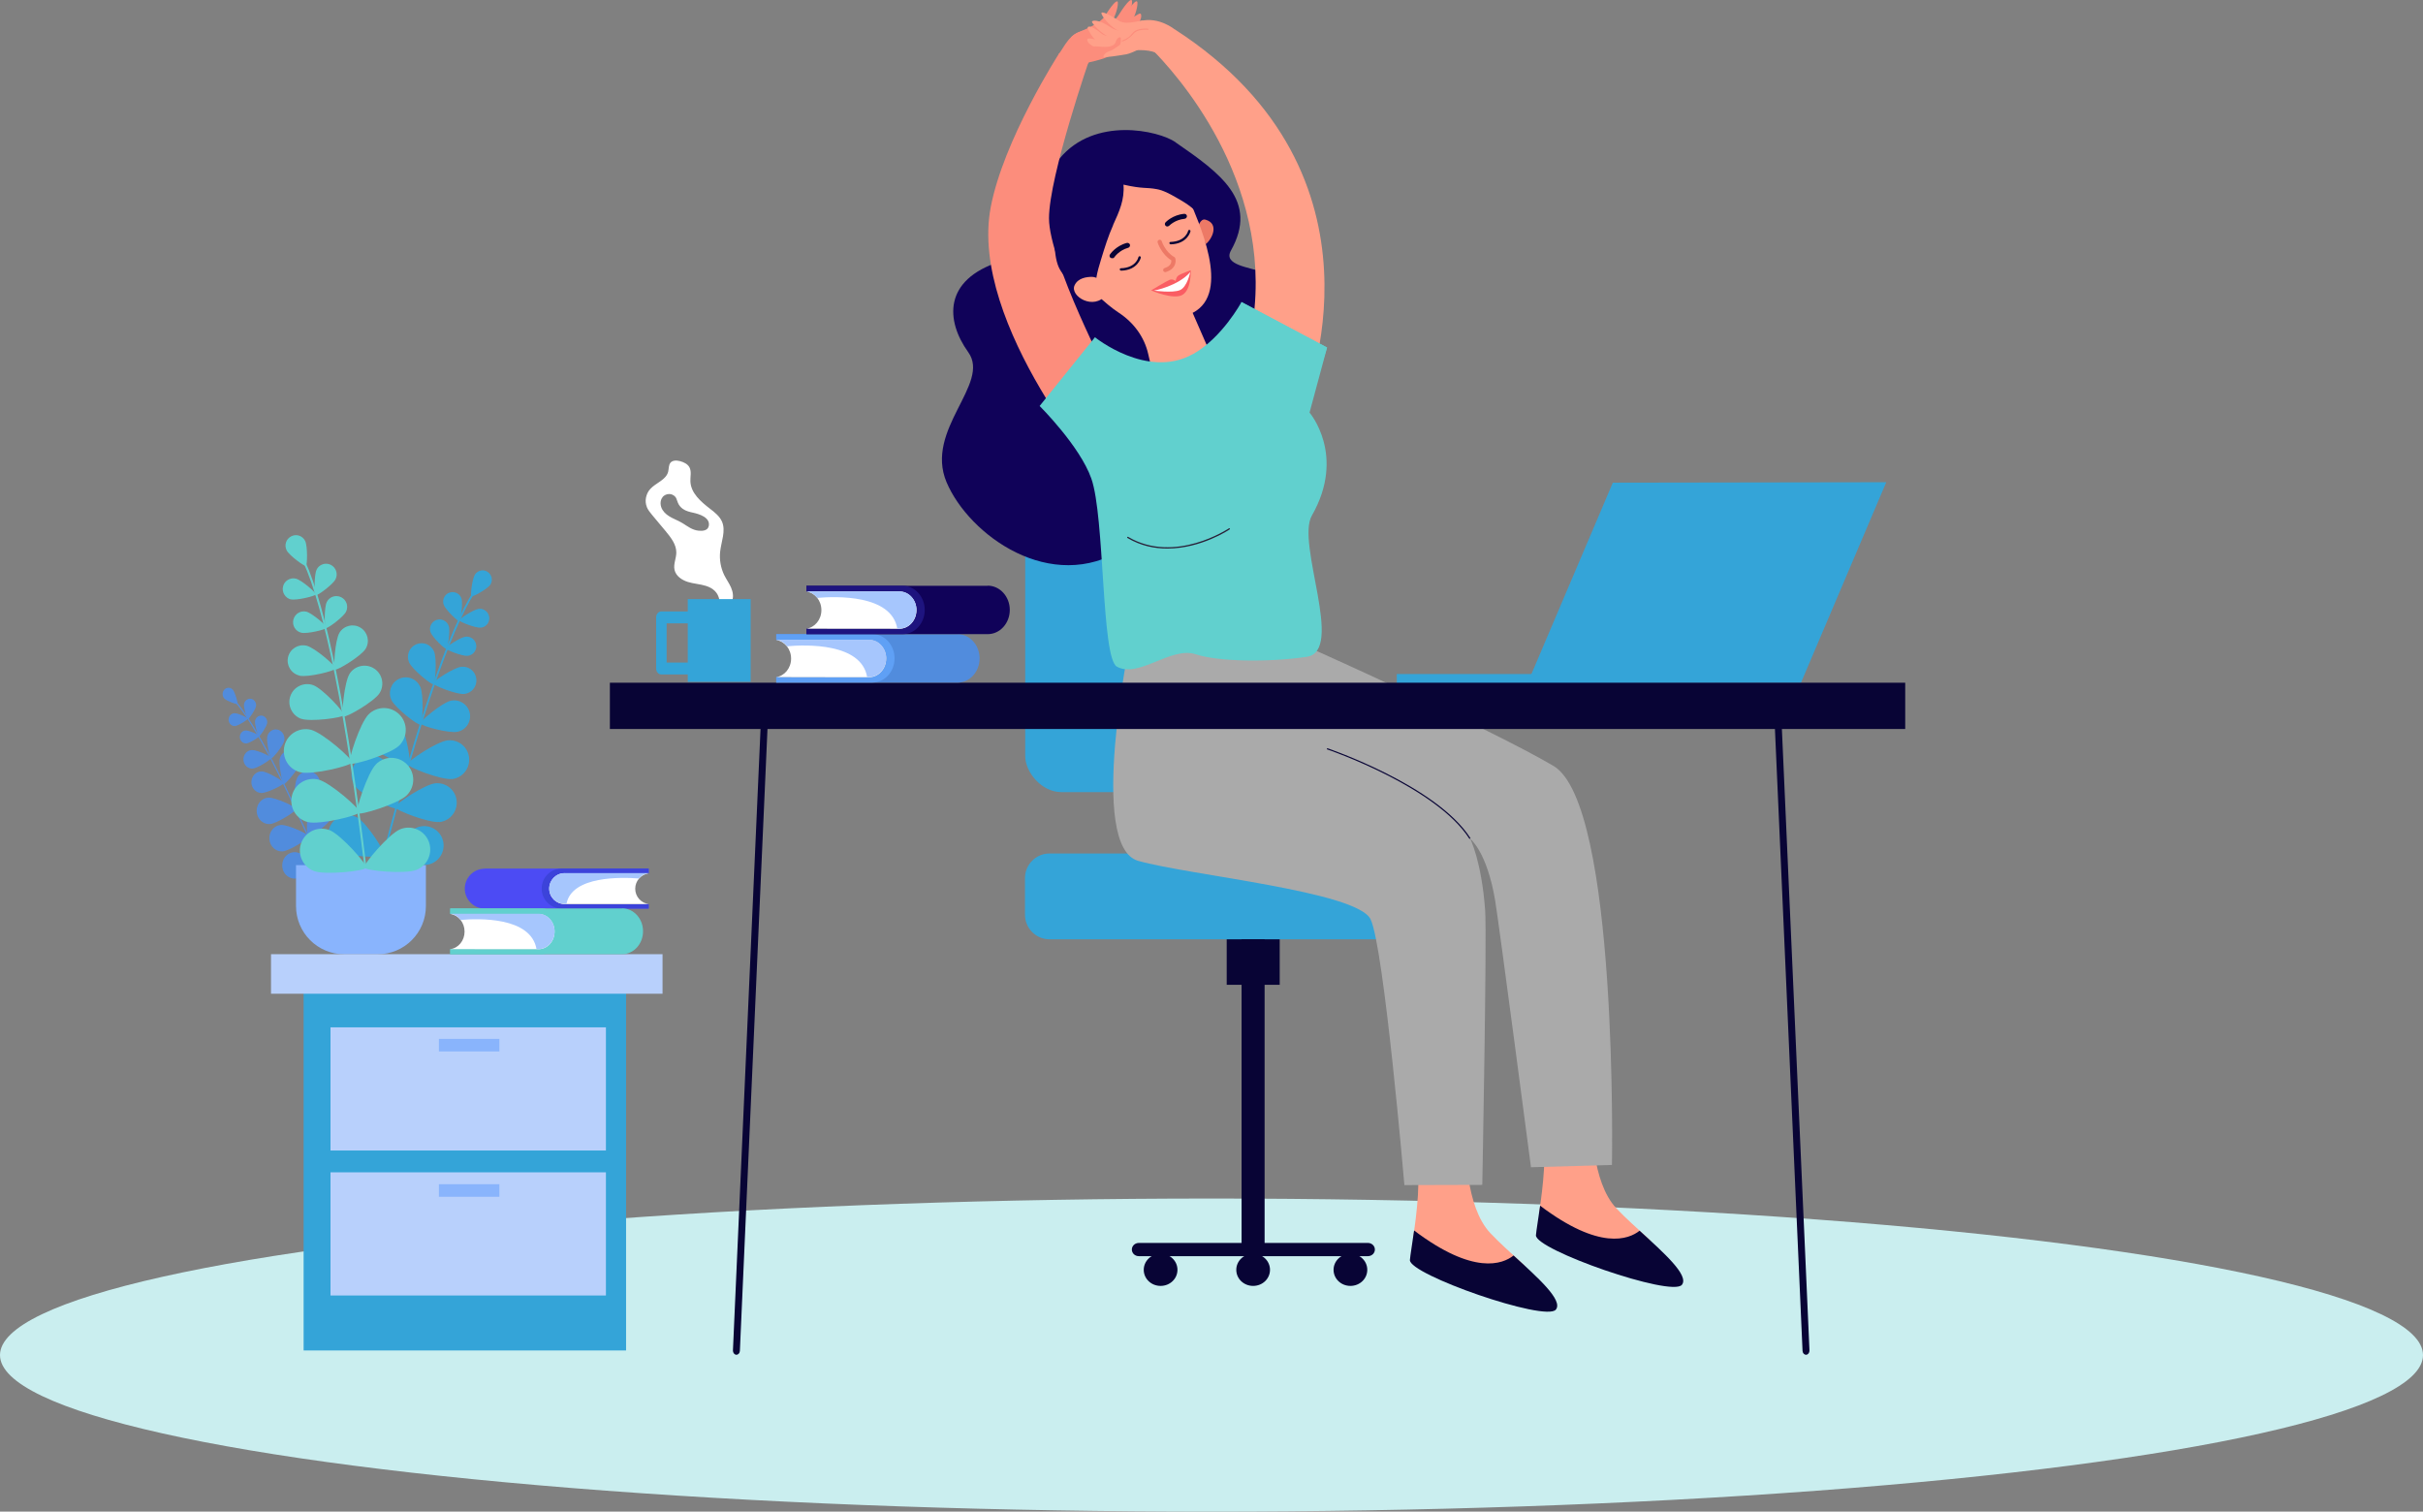 <?xml version="1.0" encoding="UTF-8" standalone="no"?>
<svg
   id="_Layer_"
   data-name=" Layer "
   version="1.1"
   viewBox="0 0 2199.4 1372.1"
   sodipodi:docname="illu-quick-start-edit.svg"
   inkscape:version="1.2.2 (b0a84865, 2022-12-01)"
   xmlns:inkscape="http://www.inkscape.org/namespaces/inkscape"
   xmlns:sodipodi="http://sodipodi.sourceforge.net/DTD/sodipodi-0.dtd"
   xmlns="http://www.w3.org/2000/svg"
   xmlns:svg="http://www.w3.org/2000/svg">
  <rect x="0" y="0" width="2199.4" height="1372.1" fill="#808080" stroke="none"/>
  <sodipodi:namedview
     id="namedview395"
     pagecolor="#ffffff"
     bordercolor="#000000"
     borderopacity="0.25"
     inkscape:showpageshadow="2"
     inkscape:pageopacity="0.0"
     inkscape:pagecheckerboard="0"
     inkscape:deskcolor="#d1d1d1"
     showgrid="false"
     inkscape:zoom="0.17199913"
     inkscape:cx="1098.8428"
     inkscape:cy="686.04999"
     inkscape:window-width="1309"
     inkscape:window-height="456"
     inkscape:window-x="0"
     inkscape:window-y="44"
     inkscape:window-maximized="0"
     inkscape:current-layer="_Layer_" />
  <defs
     id="defs134">
    <style
       id="style132">
      .cls-1 {
        fill: #b8d0fc;
      }

      .cls-1, .cls-2, .cls-3, .cls-4, .cls-5, .cls-6, .cls-7, .cls-8, .cls-9, .cls-10, .cls-11, .cls-12, .cls-13, .cls-14, .cls-15, .cls-16, .cls-17, .cls-18, .cls-19, .cls-20, .cls-21, .cls-22 {
        stroke-width: 0px;
      }

      .cls-2 {
        fill: #aaa;
      }

      .cls-3 {
        fill: #fc8d7c;
      }

      .cls-4, .cls-6, .cls-23 {
        isolation: isolate;
      }

      .cls-4, .cls-10 {
        fill: #34a4d8;
      }

      .cls-5 {
        fill: #a6c6fd;
      }

      .cls-6 {
        fill: #89b4fc;
      }

      .cls-7 {
        fill: #89b4fd;
      }

      .cls-8 {
        fill: #518cdd;
      }

      .cls-9 {
        fill: #ffa089;
      }

      .cls-11 {
        fill: #ed7966;
      }

      .cls-12 {
        fill: #caeeef;
      }

      .cls-13 {
        fill: #291f37;
      }

      .cls-14 {
        fill: #61d0ce;
      }

      .cls-15 {
        fill: #3c43da;
      }

      .cls-16 {
        fill: #1e147f;
      }

      .cls-17 {
        fill: #fa5d63;
      }

      .cls-18 {
        fill: #080435;
      }

      .cls-19 {
        fill: #100259;
      }

      .cls-20 {
        fill: #4c4bf4;
      }

      .cls-21 {
        fill: #fff;
      }

      .cls-22 {
        fill: #5fa0f5;
      }
    </style>
  </defs>
  <path
     class="cls-8"
     d="M291.9,787.6s0,0,.1,0c.3-.1.4-.5.3-.8-32.7-76.5-60.4-129.8-77.9-150.1-.4-.5-.7-.8-.8-1-.2-.3-.5-.3-.8-.1-.2.2-.3.5-.1.8.1.2.4.5.9,1.1,17.5,20.3,45.1,73.5,77.7,149.8.1.3.4.4.6.3h0Z"
     id="path136" />
  <path
     class="cls-8"
     d="M203.6,634c2.1,2.3,11.4,5.6,12,5,.6-.6-2.2-10.7-4.3-13-2.1-2.3-5.5-2.3-7.6-.1-2.1,2.2-2.2,5.8-.1,8.1h0Z"
     id="path138" />
  <path
     class="cls-8"
     d="M221.5,639.2c-.5,3.2,2.7,13.4,3.6,13.5s6.8-8.5,7.3-11.7c.5-3.2-1.6-6.2-4.6-6.7-3-.5-5.8,1.7-6.3,4.9Z"
     id="path140" />
  <path
     class="cls-8"
     d="M213.4,659c3-.2,11.7-5.8,11.6-6.7s-9.3-5.2-12.4-4.9c-3,.2-5.3,3-5.1,6.2.2,3.2,2.8,5.7,5.9,5.4h0Z"
     id="path142" />
  <path
     class="cls-8"
     d="M254,688.4c-1.3,5.2,2.2,22.9,3.6,23.3,1.4.4,12.9-12.9,14.2-18.1,1.3-5.2-1.6-10.6-6.5-12-4.9-1.4-10,1.7-11.3,6.9h0Z"
     id="path144" />
  <path
     class="cls-8"
     d="M237.1,719.8c5.1.2,20.4-7.4,20.5-9s-14.7-10.4-19.8-10.6-9.4,4-9.6,9.4c-.2,5.4,3.8,10,8.9,10.2h0Z"
     id="path146" />
  <path
     class="cls-8"
     d="M269.6,706.4c-2.9,5.9-3.1,27.9-1.6,28.8,1.6.9,18.6-11.7,21.5-17.6s.8-13.1-4.7-16.2-12.4-.9-15.3,5h0Z"
     id="path148" />
  <path
     class="cls-8"
     d="M245,748c6.2-.4,24-11.8,23.9-13.7-.1-1.9-19.1-10.7-25.4-10.3s-10.9,6.2-10.5,12.8c.4,6.6,5.8,11.6,12,11.2h0Z"
     id="path150" />
  <path
     class="cls-8"
     d="M281.1,731.2c-2.9,5.9-3.1,27.9-1.6,28.8,1.6.9,18.6-11.7,21.5-17.6s.8-13.1-4.7-16.2-12.4-.9-15.3,5h0Z"
     id="path152" />
  <path
     class="cls-8"
     d="M256.5,772.8c6.2-.4,24-11.8,23.9-13.7-.1-1.9-19.1-10.7-25.4-10.3s-10.9,6.2-10.5,12.8c.4,6.6,5.8,11.6,12,11.2h0Z"
     id="path154" />
  <path
     class="cls-8"
     d="M303.1,761.3c-4.8,4.2-12.9,24.5-11.8,26s21.4-3.3,26.2-7.5c4.8-4.2,5.5-11.8,1.5-16.9-4-5.1-11.1-5.8-15.9-1.6h0Z"
     id="path156" />
  <path
     class="cls-8"
     d="M266.9,797.5c6.2.4,25.2-8.5,25.3-10.4.1-1.9-17.7-13.2-24-13.6s-11.6,4.6-12,11.3,4.4,12.3,10.6,12.7h0Z"
     id="path158" />
  <path
     class="cls-8"
     d="M231.5,654.5c-.5,3.2,2.7,13.6,3.6,13.8s6.9-8.7,7.4-11.9-1.6-6.3-4.6-6.8c-3.1-.5-5.9,1.7-6.4,4.9Z"
     id="path160" />
  <path
     class="cls-8"
     d="M223.7,674.8c3.1-.2,11.9-5.9,11.8-6.8,0-.9-9.5-5.2-12.6-5s-5.4,3.1-5.2,6.3c.2,3.3,2.9,5.7,6,5.5h0Z"
     id="path162" />
  <path
     class="cls-8"
     d="M242.6,668.5c-1,4.5,2.4,19.6,3.6,19.9,1.2.3,10.8-11.4,11.8-15.9,1-4.5-1.6-9.1-5.8-10.2-4.3-1.1-8.6,1.7-9.6,6.2Z"
     id="path164" />
  <path
     class="cls-8"
     d="M229.5,697.6c4.4-.3,16.8-8.4,16.8-9.7s-13.5-7.5-17.9-7.1c-4.4.3-7.7,4.4-7.4,9,.3,4.7,4.1,8.2,8.5,7.8h0Z"
     id="path166" />
  <ellipse
     class="cls-12"
     cx="1099.7"
     cy="1230"
     rx="1099.7"
     ry="142.1"
     id="ellipse168" />
  <path
     class="cls-10"
     d="M348.2,777.1c0,0-.1,0-.2,0-.5-.1-.7-.6-.6-1,30.9-119.6,60-204.3,81.8-238.5.5-.8.8-1.3,1-1.6.2-.4.7-.6,1.1-.4.4.2.6.7.4,1.1-.2.4-.5.9-1.1,1.8-21.7,34.1-50.7,118.6-81.6,238-.1.4-.5.7-.9.6h0Z"
     id="path170" />
  <path
     class="cls-10"
     d="M445.1,530.8c-2.6,3.8-16.1,11.2-17.2,10.5-1.1-.7.7-16.1,3.3-19.9,2.6-3.8,7.8-4.9,11.6-2.2,3.8,2.6,4.8,7.8,2.2,11.7h0Z"
     id="path172" />
  <path
     class="cls-10"
     d="M418.9,543.2c1.5,4.5-.8,20.1-2,20.6s-12.7-10.5-14.2-15c-1.5-4.5.9-9.4,5.3-10.9,4.5-1.5,9.4.8,10.9,5.3h0Z"
     id="path174" />
  <path
     class="cls-10"
     d="M436.4,569.7c-4.7.5-19.4-5.3-19.5-6.6-.1-1.3,13-10,17.8-10.5,4.7-.5,8.9,3,9.4,7.7.5,4.7-2.9,9-7.6,9.4h0Z"
     id="path176" />
  <path
     class="cls-10"
     d="M381.4,623.1c3.4,7.2,2.4,33.7.3,34.7-2.1,1-23-15.2-26.4-22.4s-.3-15.8,6.9-19.2c7.2-3.4,15.8-.3,19.1,7Z"
     id="path178" />
  <path
     class="cls-10"
     d="M415.4,664.2c-7.8,1.7-33.3-5.3-33.8-7.5-.5-2.2,20-19.1,27.7-20.7s15.4,3.3,17.1,11.1c1.7,7.8-3.3,15.5-11.1,17.1h0Z"
     id="path180" />
  <path
     class="cls-10"
     d="M361.9,653.5c6,7.7,11.9,39.6,9.7,41.3s-31.6-11.9-37.5-19.7c-6-7.7-4.6-18.8,3.1-24.8,7.7-6,18.8-4.6,24.7,3.1h0Z"
     id="path182" />
  <path
     class="cls-10"
     d="M410.2,707.1c-9.7,1-39.9-10.6-40.2-13.4-.3-2.8,26.7-20.7,36.4-21.7,9.7-1,18.4,6,19.4,15.7,1,9.7-5.9,18.4-15.6,19.5h0Z"
     id="path184" />
  <path
     class="cls-10"
     d="M350.6,692.5c6,7.7,11.9,39.6,9.7,41.3s-31.6-11.9-37.5-19.7c-6-7.7-4.6-18.8,3.1-24.8,7.7-6,18.8-4.6,24.7,3.1h0Z"
     id="path186" />
  <path
     class="cls-10"
     d="M398.9,746.1c-9.7,1-39.9-10.6-40.2-13.4s26.7-20.7,36.4-21.7c9.7-1,18.4,6,19.4,15.7,1,9.7-5.9,18.4-15.6,19.5h0Z"
     id="path188" />
  <path
     class="cls-10"
     d="M324.4,742.1c8.5,4.8,26,32.1,24.6,34.5s-33.7,1-42.2-3.8c-8.5-4.8-11.4-15.6-6.5-24.1s15.6-11.4,24-6.6h0Z"
     id="path190" />
  <path
     class="cls-10"
     d="M389.1,784.7c-9.5,2.3-40.9-5.5-41.5-8.3-.6-2.7,23.9-23.9,33.4-26.1s19,3.6,21.2,13.1-3.6,19-13.1,21.3Z"
     id="path192" />
  <path
     class="cls-10"
     d="M407.3,568.1c1.6,4.6-.8,20.5-2.1,20.9-1.3.5-12.9-10.7-14.4-15.2-1.6-4.6.9-9.5,5.4-11.1,4.5-1.6,9.5.9,11.1,5.4h0Z"
     id="path194" />
  <path
     class="cls-10"
     d="M424.5,595.3c-4.8.5-19.7-5.4-19.8-6.7-.1-1.4,13.2-10.2,18-10.7s9.1,3,9.6,7.8-3,9.1-7.8,9.6h0Z"
     id="path196" />
  <path
     class="cls-10"
     d="M394,591.3c2.7,6.3,1.3,29-.5,29.8-1.8.8-19.5-13.6-22.2-19.9-2.7-6.3.1-13.6,6.4-16.3,6.3-2.8,13.6.1,16.3,6.4h0Z"
     id="path198" />
  <path
     class="cls-10"
     d="M421.4,629.9c-6.8.7-28-7.6-28.2-9.6-.2-2,18.8-14.4,25.6-15.1,6.8-.7,12.9,4.2,13.6,11.1.7,6.8-4.2,12.9-11,13.6Z"
     id="path200" />
  <path
     class="cls-7"
     d="M342.9,866.2h-30.4c-24.2,0-43.8-19.6-43.8-43.8v-37.1h117.9v37.1c0,24.2-19.6,43.8-43.8,43.8h0Z"
     id="path202" />
  <path
     class="cls-14"
     d="M331.6,788.2h.2c.5,0,.9-.5.8-1.1-16.7-137.9-36.6-236.6-55.8-278-.4-.9-.7-1.6-.8-1.9-.2-.5-.7-.8-1.2-.6s-.8.7-.6,1.2c.1.4.4,1.1.9,2.1,19.2,41.2,39,139.7,55.7,277.4,0,.5.4.8.9.8h0Z"
     id="path204" />
  <path
     class="cls-14"
     d="M260.1,499.4c2.3,4.7,16.3,14.9,17.6,14.3,1.3-.7,1.6-18-.7-22.7-2.3-4.7-8-6.6-12.6-4.2-4.7,2.3-6.6,8-4.2,12.7h0Z"
     id="path206" />
  <path
     class="cls-14"
     d="M287.4,517.1c-2.4,4.8-2.1,22.5-.8,23.2,1.4.7,15.7-9.8,18-14.6,2.4-4.8.4-10.6-4.3-13-4.8-2.4-10.6-.4-12.9,4.3h0Z"
     id="path208" />
  <path
     class="cls-14"
     d="M264,544c5.2,1.2,22.4-3,22.7-4.5s-13-13.1-18.2-14.3c-5.2-1.2-10.4,2-11.6,7.2-1.2,5.2,2,10.4,7.1,11.7h0Z"
     id="path210" />
  <path
     class="cls-14"
     d="M317.3,611.7c-4.8,7.5-7.6,37.2-5.5,38.6,2.1,1.4,27.9-13.5,32.7-21.1,4.8-7.5,2.6-17.6-4.9-22.4-7.5-4.8-17.5-2.7-22.4,4.9h0Z"
     id="path212" />
  <path
     class="cls-14"
     d="M273.4,652.4c8.4,3,37.9-.9,38.7-3.3.9-2.4-19.4-24.2-27.8-27.2-8.4-3-17.7,1.4-20.7,9.8-3,8.4,1.4,17.7,9.8,20.8h0Z"
     id="path214" />
  <path
     class="cls-14"
     d="M334.6,648.4c-7.8,7.7-19.1,42.4-16.9,44.6s36.9-8.6,44.7-16.3,7.9-20.3.2-28.1-20.2-7.9-28-.2h0Z"
     id="path216" />
  <path
     class="cls-14"
     d="M272.8,701c10.6,2.6,46-5.9,46.7-9,.7-3-26.7-27-37.3-29.6-10.6-2.6-21.4,3.9-24,14.6-2.6,10.7,3.9,21.4,14.5,24h0Z"
     id="path218" />
  <path
     class="cls-14"
     d="M341.4,693.6c-7.8,7.7-19.1,42.4-16.9,44.6s36.9-8.6,44.7-16.3,7.9-20.3.2-28.1-20.2-7.9-28-.2h0Z"
     id="path220" />
  <path
     class="cls-14"
     d="M279.6,746.2c10.6,2.6,46-5.9,46.7-9,.7-3-26.7-27-37.3-29.6-10.6-2.6-21.4,3.9-24,14.6s3.9,21.4,14.5,24h0Z"
     id="path222" />
  <path
     class="cls-14"
     d="M363.3,752.7c-10.1,4.1-33.8,31.9-32.6,34.8s37.4,6.2,47.5,2c10.1-4.1,15-15.7,10.9-25.9-4.1-10.2-15.7-15-25.8-10.9h0Z"
     id="path224" />
  <path
     class="cls-14"
     d="M284.9,790.6c10.2,3.9,46.4,0,47.5-3,1.1-2.9-23.1-30.2-33.3-34.1s-21.7,1.2-25.6,11.4c-3.9,10.2,1.2,21.7,11.4,25.7h0Z"
     id="path226" />
  <path
     class="cls-14"
     d="M296.6,546.5c-2.4,4.9-2.2,22.9-.8,23.6s15.9-10,18.3-14.8c2.4-4.9.5-10.8-4.4-13.2-4.8-2.4-10.7-.5-13.1,4.4h0Z"
     id="path228" />
  <path
     class="cls-14"
     d="M273.5,574.3c5.3,1.3,22.7-3,23.1-4.5.4-1.5-13.3-13.3-18.5-14.6-5.3-1.3-10.5,2-11.8,7.3-1.3,5.3,2,10.6,7.2,11.8h0Z"
     id="path230" />
  <path
     class="cls-14"
     d="M308.1,574.4c-4,6.6-5.7,32.2-3.9,33.3s23.7-12.2,27.7-18.8,1.9-15.2-4.7-19.2c-6.6-4-15.1-1.9-19.1,4.7Z"
     id="path232" />
  <path
     class="cls-14"
     d="M271.8,613.3c7.5,1.8,32.3-4.3,32.8-6.5.5-2.1-18.8-18.9-26.3-20.7s-15,2.8-16.8,10.3c-1.8,7.5,2.8,15,10.3,16.8h0Z"
     id="path234" />
  <rect
     class="cls-4"
     x="275.6"
     y="890.8"
     width="292.7"
     height="335"
     id="rect236" />
  <rect
     class="cls-1"
     x="246"
     y="866.1"
     width="355.4"
     height="35.9"
     id="rect238" />
  <rect
     class="cls-1"
     x="300"
     y="932.5"
     width="250"
     height="111.8"
     id="rect240" />
  <rect
     class="cls-1"
     x="300"
     y="1064.1"
     width="250"
     height="111.8"
     id="rect242" />
  <rect
     class="cls-6"
     x="398.4"
     y="943"
     width="54.9"
     height="11.4"
     id="rect244" />
  <rect
     class="cls-6"
     x="398.4"
     y="1074.9"
     width="54.9"
     height="11.4"
     id="rect246" />
  <path
     class="cls-20"
     d="M440,788.4h148.8v4.3h-76.4c-7.7,0-13.9,6.2-13.9,14h0c0,7.7,6.2,14,13.9,14h76.4v4h-148.8c-10,0-18.1-8.1-18.1-18.1h0c0-10,8.1-18.1,18.1-18.1h0Z"
     id="path248" />
  <path
     class="cls-15"
     d="M491.7,806.5h0c0-10,8.1-18.1,18.1-18.1h79v4.3h-76.4c-7.7,0-13.9,6.2-13.9,14h0c0,7.7,6.2,14,13.9,14h76.4v4h-79c-10,0-18.1-8.1-18.1-18.1h0Z"
     id="path250" />
  <path
     class="cls-21"
     d="M512.5,792.7h76.4c-6.9.9-12.3,6.8-12.3,14h0c0,7.2,5.4,13.1,12.3,13.9h0c0,0-76.4,0-76.4,0-7.7,0-13.9-6.2-13.9-14h0c0-7.7,6.2-14,13.9-14Z"
     id="path252" />
  <path
     class="cls-5"
     d="M498.5,806.5c0-7.7,6.2-14,13.9-14h76.4c-3.6.5-6.8,2.3-9,4.9-15.3-1.2-60.8-2.6-65.6,23h-1.8c-7.7,0-13.9-6.2-13.9-14h0Z"
     id="path254" />
  <g
     class="cls-23"
     id="g258">
    <path
       class="cls-14"
       d="M564.7,824.6h-156v4.9h80c8.1,0,14.6,7.2,14.6,16h0c0,8.9-6.5,16-14.6,16h-80v4.6h156c10.5,0,19-9.3,19-20.8h0c0-11.5-8.5-20.8-19-20.8h0Z"
       id="path256" />
  </g>
  <path
     class="cls-14"
     d="M510.5,845.4h0c0-11.5-8.5-20.8-19-20.8h-82.8v4.9h80c8.1,0,14.6,7.2,14.6,16h0c0,8.9-6.5,16-14.6,16h-80v4.6h82.8c10.5,0,19-9.3,19-20.8h0Z"
     id="path260" />
  <path
     class="cls-21"
     d="M488.8,829.6h-80c7.3,1,12.9,7.8,12.9,16h0c0,8.2-5.6,15-12.9,15.9h0c0,.1,80,.1,80,.1,8.1,0,14.6-7.2,14.6-16h0c0-8.9-6.5-16-14.6-16Z"
     id="path262" />
  <path
     class="cls-5"
     d="M503.4,845.4c0-8.9-6.5-16-14.6-16h-80c3.8.6,7.1,2.6,9.4,5.6,16-1.4,63.7-3,68.8,26.5h1.8c8.1,0,14.6-7.2,14.6-16h0Z"
     id="path264" />
  <polygon
     class="cls-4"
     points="1712.2 437.7 1464 438.1 1386.5 620.3 1634.7 619.9 1712.2 437.7"
     id="polygon266" />
  <rect
     class="cls-4"
     x="1269"
     y="609.4"
     width="166.2"
     height="11"
     transform="translate(-1.1 2.4) rotate(0)"
     id="rect268" />
  <rect
     class="cls-18"
     x="1113.5"
     y="850"
     width="48.1"
     height="43.9"
     id="rect270" />
  <rect
     class="cls-18"
     x="1028.2"
     y="701.9"
     width="20.9"
     height="93"
     id="rect272" />
  <g
     class="cls-23"
     id="g276">
    <path
       class="cls-10"
       d="M1266.3,852.6h-313.6c-12.3,0-22.3-10-22.3-22.3v-33.3c0-12.3,10-22.3,22.3-22.3h313.6c12.3,0,22.3,10,22.3,22.3v33.3c0,12.3-10,22.3-22.3,22.3Z"
       id="path274" />
  </g>
  <g
     class="cls-23"
     id="g280">
    <rect
       class="cls-10"
       x="930.6"
       y="389.3"
       width="212.6"
       height="329.7"
       rx="32.9"
       ry="32.9"
       id="rect278" />
  </g>
  <rect
     class="cls-18"
     x="1127"
     y="852.6"
     width="20.9"
     height="281.6"
     id="rect282" />
  <path
     class="cls-18"
     d="M1033.7,1140.2h208c3.5,0,6.3-2.7,6.3-6s-2.8-6-6.3-6h-208c-3.5,0-6.3,2.7-6.3,6s2.8,6,6.3,6Z"
     id="path284" />
  <path
     class="cls-18"
     d="M1210.5,1152.6c0-8,6.8-14.6,15.3-14.6s15.3,6.5,15.3,14.6-6.8,14.6-15.3,14.6-15.3-6.5-15.3-14.6Z"
     id="path286" />
  <path
     class="cls-18"
     d="M1038.2,1152.6c0-8,6.8-14.6,15.3-14.6s15.3,6.5,15.3,14.6-6.8,14.6-15.3,14.6-15.3-6.5-15.3-14.6Z"
     id="path288" />
  <path
     class="cls-18"
     d="M1122.2,1152.6c0-8,6.8-14.6,15.3-14.6s15.3,6.5,15.3,14.6-6.8,14.6-15.3,14.6-15.3-6.5-15.3-14.6Z"
     id="path290" />
  <path
     class="cls-3"
     d="M960.3,54.7s0-4.8,1.3-6.4c4.1-5.2,9.7-18.9,21.7-20,44.4-3.9,51.8-21.3,52.6-14.4.8,6.1-11,21-23.5,26.4-22.2,9.6-25.7,18.7-25.7,18.7l-26.3-4.3h0Z"
     id="path292" />
  <path
     class="cls-19"
     d="M1067.1,129.1c-15.5-10.7-73.6-23.7-105.4,14.9-26.5,32.2-1.5,76.8-53.6,93.3s-49.8,53.7-29.2,82.4c20.7,28.7-39.9,70.1-19.7,118,20.2,47.8,94.8,102.4,161.1,60.2s101.4-154.8,106.7-174.6c5.3-19.8,33.7-71.4,20.2-76.1-13.5-4.7-37.1-6.7-29.9-19.7,25.4-45.2-9.5-70.2-50.2-98.3h0Z"
     id="path294" />
  <path
     class="cls-9"
     d="M1445.2,1017.9s-1.1,54.6,22.1,79c8.1,8.6,19,18.3,29.3,27.7,13.2,12.1-39.9,10.5-73.6-1.1-15-5.2-26.2-20.4-25.8-23.4,3.3-22.4,7.5-55.6,2-76.8l46-5.5h0Z"
     id="path296" />
  <path
     class="cls-18"
     d="M1398,1094.4c-1.7,12.2-3.4,22.1-3.8,26.8-1,13.1,123.3,56.5,132.5,45,6.8-8.5-16.5-29.1-38.4-49.1-9.9,7.9-36.3,18.1-90.3-22.7h0Z"
     id="path298" />
  <path
     class="cls-9"
     d="M1330.8,1040.4s-1.1,54.6,22.1,79c8.2,8.7,19.2,18.5,29.6,28,12.2,11.2-35.1,7.5-68.7-2.8-18.5-5.6-31.7-17-31.2-20.1,3.3-22.4,7.9-56.9,2.2-78.7l46-5.5h0Z"
     id="path300" />
  <path
     class="cls-18"
     d="M1283.6,1116.9c-1.7,12.2-3.4,22.1-3.8,26.8-1,13.1,123.3,56.5,132.5,45,6.8-8.5-16.5-29.1-38.4-49.1-9.9,7.9-36.3,18.1-90.3-22.7h0Z"
     id="path302" />
  <polygon
     class="cls-19"
     points="1175.6 571.4 1195.6 618.5 1081.3 638.7 1020.3 571.7 1175.6 571.4"
     id="polygon304" />
  <g
     class="cls-23"
     id="g308">
    <path
       class="cls-2"
       d="M1025.9,581.3s-39.1,187,7.3,200.1,198.7,27.7,210.9,53c12.2,25.3,30.7,241.3,30.7,241.3l70.7-.2s4.3-225.5,2.6-249.3c-3.3-44.9-13.6-64.9-13.6-64.9,0,0,15.3,11.7,22.7,56.2,3.5,21,32.5,242,32.5,242l73.5-2.1s6-327.4-53.1-362.2-223.1-108-223.1-108l-161-5.9h0Z"
       id="path306" />
  </g>
  <path
     class="cls-3"
     d="M989.6,51.8s-37.4,107.9-37.4,146.4c0,39.1,55,144.9,55,144.9l-2.8,94.6s-125-142.9-105.2-249.1c11.5-61.6,62.3-140.3,62.3-140.3l28,3.5h0Z"
     id="path310" />
  <path
     class="cls-3"
     d="M972.2,33.9c3.3-3.5,7-4.8,8.7-5.5,5.7-2.3,18.3-7.8,22-13.8,4.8-7.8,11.6-16.8,11.8-12.1.2,4.7-2.9,14.5-7.7,20.4-4.8,6-25.8,17-25.8,17l-9-6h0Z"
     id="path312" />
  <path
     class="cls-3"
     d="M992.6,30.9s17.4-8.6,22.5-16.8c5.1-8.2,12.2-17.7,12.5-12.8.2,4.9-3,15.3-8.1,21.5-5,6.3-26.6,15.1-26.6,15.1l-.4-7.1h0Z"
     id="path314" />
  <path
     class="cls-3"
     d="M987.9,35s27-11.4,32.1-19.7c5.1-8.2,12.2-17.7,12.5-12.8.2,4.9-3,15.3-8.1,21.5-5,6.3-34.7,20.3-34.7,20.3l-1.8-9.4h0Z"
     id="path316" />
  <path
     class="cls-9"
     d="M1037.4,18.6s-3.2.6-7.5,1.3c-4.5.8-10,1.5-14-1-7.7-5-17.7-10.3-15.9-6,1.8,4.3,8.8,11.9,15.6,15.3,6.9,3.4,28.9,2.3,28.9,2.3l-7.2-11.9h0Z"
     id="path318" />
  <path
     class="cls-9"
     d="M1036.5,28.2s-20,2.4-27.9-3.1c-11.7-8.2-18.6-6.9-17.2-4.7,2.6,4.2,10.3,11.6,17.9,14.5,7.5,2.9,30.6-.4,30.6-.4l-3.3-6.3h0Z"
     id="path320" />
  <path
     class="cls-11"
     d="M1087.2,206.9s2.1-9,7.1-7.5c12.7,3.7,6,17.5.3,22.1l-7.3-14.6h0Z"
     id="path322" />
  <path
     class="cls-9"
     d="M998.1,150.1c-22.1,24.8-25.8,30.6-25.2,65,.2,11.1-7.5,22,0,29.2,16.2,17.2,29.5,30.9,42.7,39.6,13.4,8.8,23.1,21.9,26.6,37.2l2.2,9.5c.9,3.7,4.2,6.3,8.1,6.4,35.8,1,44.5-20,44.5-20l-14.4-33h0c36-18.5,4.3-84.2-3.5-104.1h0c-.3-.7-.5-1.5-.8-2.2-13.1-33.3-55.3-55.2-80-27.5h0Z"
     id="path324" />
  <path
     class="cls-19"
     d="M1010.4,204.4c-4.5,10-7.7,20.5-10.9,30.9-3.4,11.1-6.8,22.7-4.1,34-12.5-3.5-29.4-15.2-34.5-27.1-10-23.2-.2-95.5,39.7-112.2,15.8-6.6,40.4-1.1,54.7,7.9,18.5,11.6,24.5,38.2,33.3,57.8-5.3-7.5-13.7-12.3-21.8-16.9-5.3-3-10.7-6-16.7-7.1-10.2-1.9-12.1,0-30.3-4.1,1.1,13.7-3.8,24.3-9.5,36.8h0Z"
     id="path326" />
  <path
     class="cls-9"
     d="M997.6,253.7c-1.7-1.5-4-2.3-6.3-2.4-4.8,0-12.8.9-15.9,7.7-4.5,9.9,17.7,23.3,28.7,8.4,0,0,2.6-5.6-6.5-13.7h0Z"
     id="path328" />
  <path
     class="cls-18"
     d="M1010.2,234.3c-.6.2-1.3.1-2-.2-1.1-.7-1.4-2.1-.7-3.1.2-.3,5.2-7.8,15.3-10.5,1.2-.3,2.5.4,2.9,1.6.3,1.2-.5,2.5-1.6,2.8-8.4,2.3-12.5,8.5-12.6,8.6-.3.5-.8.8-1.2.9h0Z"
     id="path330" />
  <path
     class="cls-18"
     d="M1060,205.6c-.7,0-1.4-.1-1.9-.6-.9-.8-1-2.3-.1-3.2.3-.3,6.5-6.8,16.9-7.7,1.3-.1,2.4.8,2.5,2,.1,1.2-.9,2.4-2.1,2.5-8.7.8-13.9,6.2-13.9,6.2-.4.4-.9.6-1.4.7h0Z"
     id="path332" />
  <path
     class="cls-11"
     d="M1061.5,245.6c5.8-3.2,6.1-8.5,5.3-11.2-.1-.5-.5-.9-.9-1.1-8.1-4.5-11.4-14.3-11.4-14.4-.3-1-1.4-1.6-2.4-1.2-1,.3-1.6,1.4-1.3,2.4.1.4,3.5,10.8,12.4,16.1.2,1.5,0,5.2-6,7.1-1.1.4-1.6,1.4-1.3,2.4.3,1,1.4,1.5,2.5,1.2,1.2-.4,2.3-.9,3.2-1.4h0Z"
     id="path334" />
  <path
     class="cls-17"
     d="M1080.8,245.3s-9.2,3.3-11.3,4.9c-2.1,1.6-2.3,4.9-2.3,4.9,0,0-2.6-2.2-5.5-1.1-2.9,1.1-16.8,9.6-16.8,9.6,0,0,20.4,8.9,28.5,4,8.3-5,7.4-22.1,7.4-22.1h0Z"
     id="path336" />
  <path
     class="cls-21"
     d="M1047.5,263.8s21.9-4.1,32.9-16.8c0,0-2.7,13.7-9.5,16.4-6.8,2.7-23.4.4-23.4.4Z"
     id="path338" />
  <path
     class="cls-18"
     d="M1017.5,245.6c-.6,0-1-.5-1.1-1,0-.6.5-1.1,1-1.1,13.7-.4,15.9-9.7,16-10.1.1-.6.7-.9,1.3-.8.6.1.9.7.8,1.3,0,.1-2.6,11.4-18,11.8h0,0Z"
     id="path340" />
  <path
     class="cls-18"
     d="M1062.6,221.7c-.6,0-1.1-.5-1.1-1,0-.6.4-1.1,1-1.1,13.8-.4,16-10,16-10.1.1-.6.7-.9,1.3-.8.6.1.9.7.8,1.3,0,.1-2.6,11.4-18,11.8h0,0Z"
     id="path342" />
  <path
     class="cls-9"
     d="M1039.7,39s3.7,3.3,9.7,9.6c29.7,31.1,115.3,134.9,83.4,266.9l50.9,48.9s87.5-205.4-117.4-337.8l-26.5,12.4h0Z"
     id="path344" />
  <g
     class="cls-23"
     id="g348">
    <path
       class="cls-14"
       d="M1082.6,321.5c-41.3,23-88.7-15.4-88.7-15.4l-50.2,62.4s36.5,36.3,46.9,65.8c12.3,34.5,9,162.9,23.2,170.8,19.9,10.9,49.1-18.7,71.7-11.2,20.2,6.7,65.7,7.4,100.6,2.3s-9.9-102.8,4.7-128.2c31.3-54.8-2.1-93.5-2.1-93.5l15.9-59-77.7-41.3s-17.6,32.6-44.3,47.4h0Z"
       id="path346" />
  </g>
  <polygon
     class="cls-14"
     points="1204.6 315.4 1126.8 274.1 1127 349.8 1182.6 385.2 1204.6 315.4"
     id="polygon350" />
  <path
     class="cls-13"
     d="M1059.8,497.9c30.4,0,56.1-17.1,56.4-17.4.3-.2.3-.6.2-.8s-.6-.3-.9-.1c-.5.3-49.2,32.7-91.5,7.7-.3-.2-.7,0-.8.2-.2.3,0,.7.2.8,12,7.1,24.5,9.7,36.4,9.6h0Z"
     id="path352" />
  <path
     class="cls-9"
     d="M1037.8,29.2s-30.2,7.6-37.6,1.5c-10.5-8.7-14.7-7.6-12.2-3.3,2.5,4.2,5.7,10.6,13.4,13.1s40.1-2.4,40.1-2.4l-3.7-8.8h0Z"
     id="path354" />
  <path
     class="cls-9"
     d="M1066.2,26.6s-14.3-11.6-30.7-7.6c-3.6.9-6.7,3.5-10.3,4-2,.2-4,1.5-6.1,2.2-3.7,1.2,9.1,12.6,5.2,13.7-13.5,3.8-36.2-6.7-37.3-3.3-1.7,5.3,17.5,14,31,11.5,23.8-4.3,31.8,1.2,31.8,1.2l16.6-21.7h0Z"
     id="path356" />
  <path
     class="cls-3"
     d="M1018.5,37.8l-.2-1c0,0,5.8-1.4,9.5-6.5,4.1-5.5,14.2-4.3,14.6-4.2v1c-.2,0-10-1.2-13.7,3.8-4,5.4-9.9,6.8-10.2,6.8h0Z"
     id="path358" />
  <path
     class="cls-3"
     d="M986.2,57.1s15.1-3,20.2-6c5.1-3,11.6-6.7,11-16.4,0-1.9-3.5-.8-4.7,3.4-1.2,4.3-7.6,5-14.6,4.2-9-1.1-19.7,2.2-19.7,2.2l7.8,12.7h0Z"
     id="path360" />
  <path
     class="cls-9"
     d="M1041.5,40.6s-13.3,7.7-19.2,8.7-20.2,3.3-20.7,2.3c-.4-.9,1.8-4.3,6.1-5.4,4.2-1.1,23.1-16.4,23.1-16.4l10.7,10.7h0Z"
     id="path362" />
  <path
     class="cls-21"
     d="M587.1,460.2c1.1,2.7,3,5,4.9,7.3,4.1,4.9,8.1,9.7,12.2,14.6,4.7,5.7,9.7,12,9.7,19.4,0,5.3-2.8,10.6-1.6,15.8,1.2,5.5,6.6,9.2,12,10.9,5.4,1.7,11.1,1.9,16.5,3.6,6.4,2,11,6,12.2,12.7.6,3.1-.1,6.1,3.9,6.6,3.1.4,6.4-2.7,7.5-5.3,1.7-3.9.9-8.6-.8-12.5s-4.3-7.5-6.2-11.3c-3.2-6.6-4.5-14.1-3.7-21.3,1-9.2,5.3-18.7,1.7-27.2-2.2-5-6.7-8.5-11-11.8-8.3-6.4-17.3-14.2-17.7-24.7-.2-4.4,1.2-9-.9-12.9-1.7-3-5.1-4.6-8.4-5.5-3-.8-6.8-1-8.8,1.4-1.8,2.2-1.4,5.4-2.1,8.2-1.9,7.5-11.2,10-16.3,15.7-3.9,4.3-5.3,11-3,16.4h0ZM601.4,451.2c2.2-2.6,6.1-3.5,9.1-2.1,1,.5,2,1.2,2.7,2.1,1,1.4,1.3,3.2,2,4.8.9,2.4,2.5,4.4,4.6,5.9,2.8,2,6.2,2.8,9.5,3.5,5.3,1.2,15.5,4.2,14.1,11.9-.8,4.4-5.6,4.8-9.3,4.4-5.8-.6-9.8-3.9-14.5-6.8-6.1-3.7-14-5.5-18.1-11.9-2.3-3.5-2.7-8.6,0-11.8h0Z"
     id="path364" />
  <rect
     class="cls-4"
     x="624.3"
     y="543.8"
     width="57.1"
     height="75.1"
     id="rect366" />
  <path
     class="cls-4"
     d="M600.4,612.2h26.4c2.6,0,4.7-2.4,4.7-5.4s-2.1-5.4-4.7-5.4h-21.7v-35.6h19.1c2.6,0,4.7-2.4,4.7-5.4s-2.1-5.4-4.7-5.4h-23.9c-2.6,0-4.7,2.4-4.7,5.4v46.4c0,3,2.1,5.4,4.7,5.4h0Z"
     id="path368" />
  <rect
     class="cls-18"
     x="553.6"
     y="619.7"
     width="1175.8"
     height="42"
     id="rect370" />
  <path
     class="cls-18"
     d="M1639.4,1229.7c-1.7,0-3.1-1.5-3.2-3.5l-26-585.7c0-2,1.3-3.7,3-3.8,1.8-.1,3.2,1.5,3.3,3.5l26,585.7c0,2-1.3,3.7-3,3.8h-.2Z"
     id="path372" />
  <path
     class="cls-18"
     d="M668.4,1229.7c1.7,0,3.1-1.5,3.2-3.5l26-585.7c0-2-1.3-3.7-3-3.8-1.8-.1-3.2,1.5-3.3,3.5l-26,585.7c0,2,1.3,3.7,3,3.8h.2Z"
     id="path374" />
  <path
     class="cls-8"
     d="M869.2,575.7h-164.6v5.2h84.5c8.5,0,15.4,7.6,15.4,16.9h0c0,9.3-6.9,16.9-15.4,16.9h-84.5v4.9h164.6c11,0,20-9.8,20-22h0c0-12.1-9-22-20-22h0Z"
     id="path376" />
  <path
     class="cls-22"
     d="M812,597.6h0c0-12.1-9-22-20-22h-87.4v5.2h84.5c8.5,0,15.4,7.6,15.4,16.9h0c0,9.3-6.9,16.9-15.4,16.9h-84.5v4.9h87.4c11,0,20-9.8,20-22h0Z"
     id="path378" />
  <path
     class="cls-21"
     d="M789,580.9h-84.5c7.7,1.1,13.6,8.2,13.6,16.9h0c0,8.7-6,15.8-13.6,16.8h0c0,.1,84.5.1,84.5.1,8.5,0,15.4-7.6,15.4-16.9h0c0-9.3-6.9-16.9-15.4-16.9Z"
     id="path380" />
  <path
     class="cls-5"
     d="M804.5,597.6c0-9.3-6.9-16.9-15.4-16.9h-84.5c4,.6,7.5,2.8,9.9,5.9,16.9-1.5,67.3-3.2,72.6,27.9h1.9c8.5,0,15.4-7.6,15.4-16.9h0Z"
     id="path382" />
  <path
     class="cls-19"
     d="M896.6,531.7h-164.6v5.2h84.5c8.5,0,15.4,7.6,15.4,16.9h0c0,9.3-6.9,16.9-15.4,16.9h-84.5v4.9h164.6c11,0,20-9.8,20-22h0c0-12.1-9-22-20-22h0Z"
     id="path384" />
  <path
     class="cls-16"
     d="M839.4,553.7h0c0-12.1-9-22-20-22h-87.4v5.2h84.5c8.5,0,15.4,7.6,15.4,16.9h0c0,9.3-6.9,16.9-15.4,16.9h-84.5v4.9h87.4c11,0,20-9.8,20-22h0Z"
     id="path386" />
  <path
     class="cls-21"
     d="M816.5,536.9h-84.5c7.7,1.1,13.6,8.2,13.6,16.9h0c0,8.7-6,15.8-13.6,16.8h0c0,.1,84.5.1,84.5.1,8.5,0,15.4-7.6,15.4-16.9h0c0-9.3-6.9-16.9-15.4-16.9Z"
     id="path388" />
  <path
     class="cls-5"
     d="M831.9,553.7c0-9.3-6.9-16.9-15.4-16.9h-84.5c4,.6,7.5,2.8,9.9,5.9,16.9-1.5,67.3-3.2,72.6,27.9h1.9c8.5,0,15.4-7.6,15.4-16.9h0Z"
     id="path390" />
  <path
     class="cls-18"
     d="M1333.9,761.5c-30.3-47.6-128.5-81.1-129.5-81.4l.3-1c1,.3,99.6,33.9,130.1,81.8l-.9.6h0Z"
     id="path392" />
</svg>

